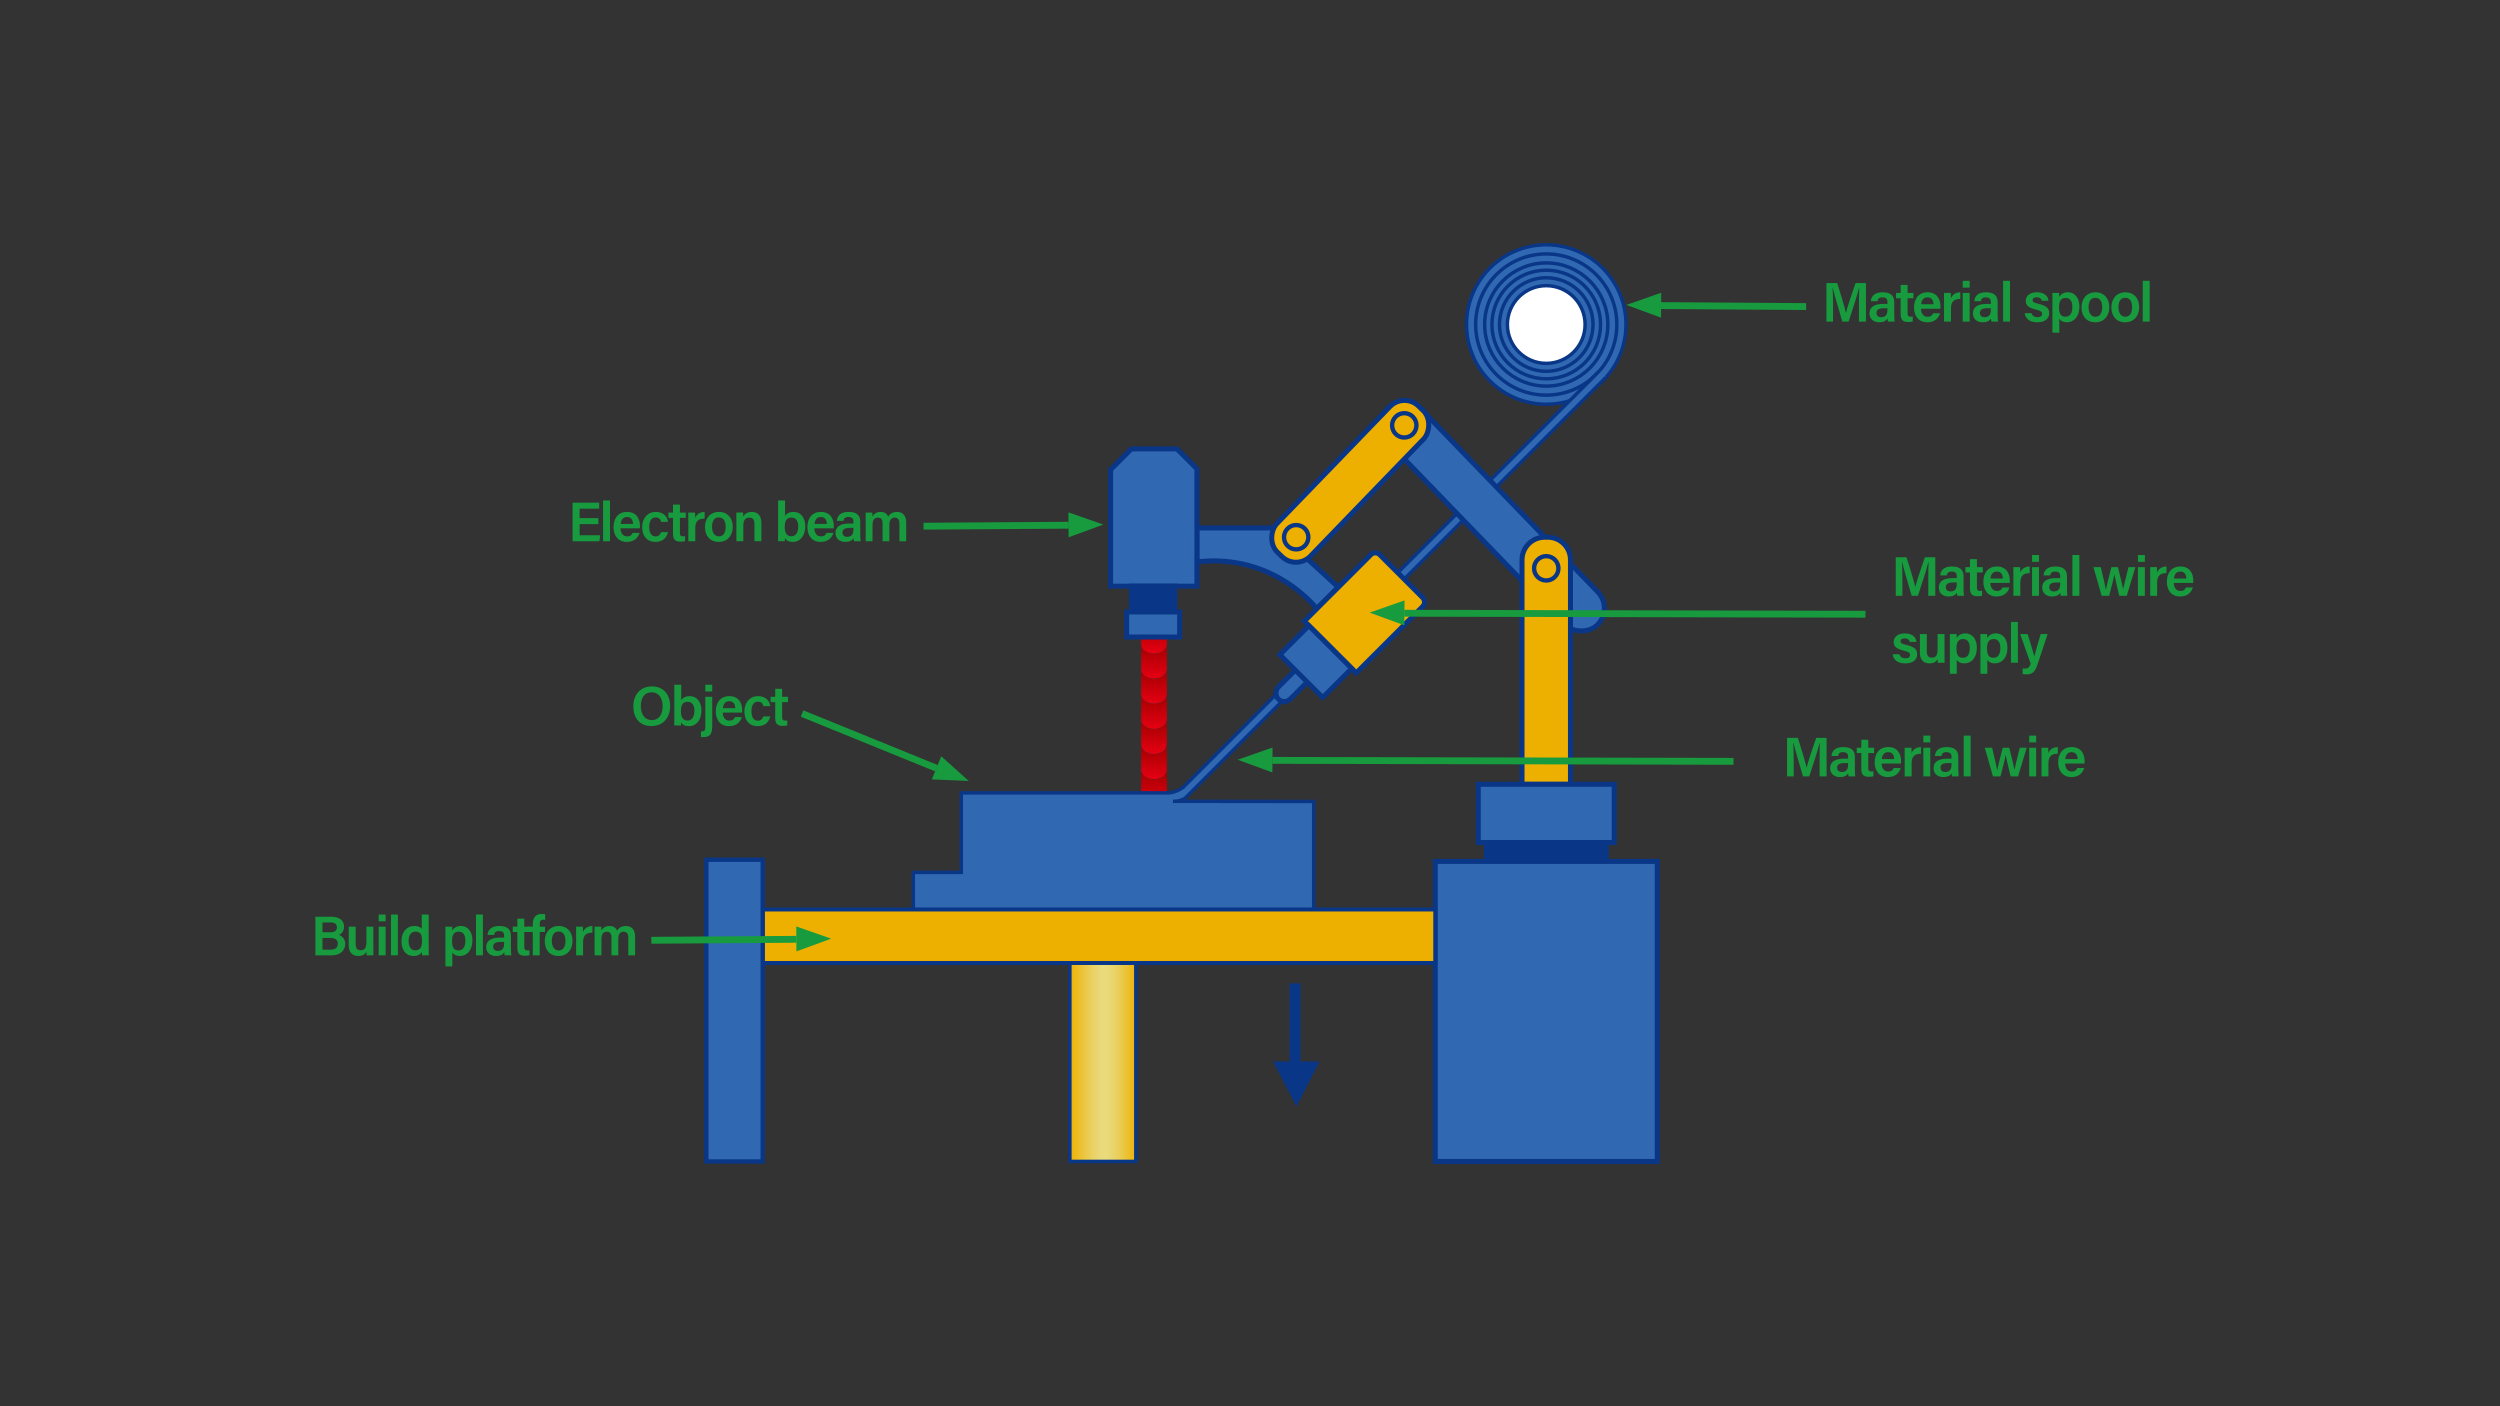 <?xml version="1.0" encoding="UTF-8"?><svg id="_图层_1" xmlns="http://www.w3.org/2000/svg" xmlns:xlink="http://www.w3.org/1999/xlink" viewBox="0 0 1920 1080"><rect x="0" y="0" width="1920" height="1080" fill="#333333" stroke="none"/><defs><style>.cls-1{fill:url(#_未命名的渐变_20);}.cls-1,.cls-2,.cls-3,.cls-4,.cls-5,.cls-6,.cls-7,.cls-8,.cls-9,.cls-10{stroke-width:0px;}.cls-2{fill:url(#_未命名的渐变_34);}.cls-11{stroke-width:3.05px;}.cls-11,.cls-12,.cls-13,.cls-14,.cls-15,.cls-16,.cls-17,.cls-18,.cls-19,.cls-20,.cls-21{stroke-miterlimit:10;}.cls-11,.cls-12,.cls-13,.cls-14,.cls-15,.cls-16,.cls-17,.cls-19,.cls-20,.cls-21{stroke:#093687;}.cls-11,.cls-15{fill:#eeb000;}.cls-12,.cls-13,.cls-15{stroke-width:3.85px;}.cls-12,.cls-10{fill:#093687;}.cls-3{fill:#179b3e;}.cls-13,.cls-17,.cls-19{fill:#3069b2;}.cls-14{fill:#fff;}.cls-14,.cls-17{stroke-width:2.67px;}.cls-4{fill:url(#_未命名的渐变_20-7);}.cls-5{fill:url(#_未命名的渐变_20-4);}.cls-6{fill:url(#_未命名的渐变_20-3);}.cls-7{fill:url(#_未命名的渐变_20-6);}.cls-8{fill:url(#_未命名的渐变_20-5);}.cls-9{fill:url(#_未命名的渐变_20-2);}.cls-16{stroke-width:3.36px;}.cls-16,.cls-18,.cls-20,.cls-21{fill:none;}.cls-18{stroke:#179b3e;stroke-width:5.26px;}.cls-19{stroke-width:3.33px;}.cls-20{stroke-width:2.73px;}.cls-21{stroke-width:8.48px;}</style><linearGradient id="_未命名的渐变_20" x1="886.24" y1="494.7" x2="886.24" y2="521.19" gradientUnits="userSpaceOnUse"><stop offset="0" stop-color="#a00000"/><stop offset="1" stop-color="#e60012"/></linearGradient><linearGradient id="_未命名的渐变_20-2" y1="475.45" y2="501.94" xlink:href="#_未命名的渐变_20"/><linearGradient id="_未命名的渐变_20-3" y1="514" y2="540.49" xlink:href="#_未命名的渐变_20"/><linearGradient id="_未命名的渐变_20-4" y1="533.31" y2="559.8" xlink:href="#_未命名的渐变_20"/><linearGradient id="_未命名的渐变_20-5" y1="552.62" y2="579.1" xlink:href="#_未命名的渐变_20"/><linearGradient id="_未命名的渐变_20-6" y1="571.92" y2="598.41" xlink:href="#_未命名的渐变_20"/><linearGradient id="_未命名的渐变_20-7" y1="591.23" y2="617.72" xlink:href="#_未命名的渐变_20"/><linearGradient id="_未命名的渐变_34" x1="821.63" y1="815.78" x2="872.35" y2="815.78" gradientUnits="userSpaceOnUse"><stop offset="0" stop-color="#eeb000"/><stop offset=".17" stop-color="#ebc235"/><stop offset=".32" stop-color="#eacf5d"/><stop offset=".43" stop-color="#e9d775"/><stop offset=".5" stop-color="#e9db7e"/><stop offset=".58" stop-color="#e9d978"/><stop offset=".67" stop-color="#e9d46a"/><stop offset=".77" stop-color="#eacb51"/><stop offset=".88" stop-color="#ecc02f"/><stop offset=".99" stop-color="#edb103"/><stop offset="1" stop-color="#eeb000"/></linearGradient></defs><path class="cls-1" d="M886.24,502.06c-5.14,0-9.37-2.88-9.89-6.58v17.58c-.04.25-.05.51-.05.77,0,4.06,4.45,7.36,9.95,7.36,5.21,0,9.47-2.96,9.91-6.73h.04v-19.76h0c0,4.06-4.45,7.36-9.95,7.36Z"/><path class="cls-9" d="M886.24,482.81c-5.14,0-9.37-2.88-9.89-6.58v17.58c-.04.25-.05.51-.05.77,0,4.06,4.45,7.36,9.95,7.36,5.21,0,9.47-2.96,9.91-6.73h.04v-19.76h0c0,4.06-4.45,7.36-9.95,7.36Z"/><path class="cls-6" d="M886.24,521.36c-5.14,0-9.37-2.88-9.89-6.58v17.58c-.04.25-.05.51-.05.77,0,4.06,4.45,7.36,9.95,7.36,5.21,0,9.47-2.96,9.91-6.73h.04v-19.76h0c0,4.06-4.45,7.36-9.95,7.36Z"/><path class="cls-5" d="M886.24,540.67c-5.14,0-9.37-2.88-9.89-6.58v17.58c-.04.25-.05.51-.05.77,0,4.06,4.45,7.36,9.95,7.36,5.21,0,9.47-2.96,9.91-6.73h.04v-19.76h0c0,4.06-4.45,7.36-9.95,7.36Z"/><path class="cls-8" d="M886.24,559.97c-5.14,0-9.37-2.88-9.89-6.58v17.58c-.04.25-.05.51-.05.77,0,4.06,4.45,7.36,9.95,7.36,5.21,0,9.47-2.96,9.91-6.73h.04v-19.76h0c0,4.06-4.45,7.36-9.95,7.36Z"/><path class="cls-7" d="M886.24,579.28c-5.14,0-9.37-2.88-9.89-6.58v17.58c-.04.25-.05.51-.05.77,0,4.06,4.45,7.36,9.95,7.36,5.21,0,9.47-2.96,9.91-6.73h.04v-19.76h0c0,4.06-4.45,7.36-9.95,7.36Z"/><path class="cls-4" d="M886.24,598.58c-5.14,0-9.37-2.88-9.89-6.58v17.58c-.04.25-.05.51-.05.77,0,4.06,4.45,7.36,9.95,7.36,5.21,0,9.47-2.96,9.91-6.73h.04v-19.76h0c0,4.06-4.45,7.36-9.95,7.36Z"/><circle class="cls-17" cx="1187.52" cy="249.23" r="61.23"/><circle class="cls-17" cx="1187.52" cy="249.23" r="54.22"/><circle class="cls-17" cx="1187.52" cy="249.23" r="47.3"/><circle class="cls-17" cx="1187.52" cy="249.23" r="41.71"/><circle class="cls-17" cx="1187.52" cy="249.23" r="35.93"/><circle class="cls-14" cx="1187.52" cy="249.23" r="29.84"/><path class="cls-17" d="M1233.53,289.64l-323.5,323.5c-.93.54-2.16,1.13-3.65,1.57-2.23.66-4.18.74-5.55.69,36.02.05,72.03.09,108.05.14v83.05h-307.45v-28.6h36.85v-61.05h158.88c.89-.03,3.09-.04,6.53-1.51,3.02-1.29,4.37-2.35,5.15-2.95l319.69-319.77"/><line class="cls-18" x1="820.77" y1="403.36" x2="709.26" y2="404.12"/><polygon class="cls-3" points="847.35 402.88 820.69 412.64 820.56 393.48 847.35 402.88"/><line class="cls-18" x1="719.28" y1="590.03" x2="615.99" y2="547.99"/><polygon class="cls-3" points="744.01 599.77 715.65 598.57 722.87 580.82 744.01 599.77"/><path class="cls-13" d="M919.22,431.52v-26.03h59.03l49.5,45.47-16.5,16.5s-32.63-42.9-92.03-35.93Z"/><rect class="cls-13" x="1128.37" y="281.19" width="35.89" height="231.37" rx="17.95" ry="17.95" transform="translate(46.18 908.01) rotate(-44.02)"/><polygon class="cls-13" points="852.94 360.7 868.89 344.75 903.91 344.75 919.22 360.06 919.22 450.17 852.94 450.17 852.94 360.7"/><rect class="cls-15" x="1018.97" y="291.68" width="35.89" height="156.01" rx="15.49" ry="15.49" transform="translate(1525.72 1356.07) rotate(-135.98)"/><path class="cls-15" d="M1186.29,412.58h2.46c9.59,0,17.38,7.79,17.38,17.38v172.37h-37.22v-172.37c0-9.59,7.79-17.38,17.38-17.38Z"/><rect class="cls-13" x="1135.31" y="602.33" width="104.41" height="44.73"/><rect class="cls-12" x="1141.5" y="647.07" width="92.03" height="13.2"/><rect class="cls-13" x="1102.27" y="661.55" width="170.5" height="230.45"/><rect class="cls-12" x="868.99" y="450.17" width="33.28" height="19.8"/><rect class="cls-13" x="865.27" y="469.97" width="40.7" height="19.25"/><rect class="cls-13" x="988.84" y="504.03" width="13.01" height="38.5" rx="6.5" ry="6.5" transform="translate(661.54 -550.55) rotate(45)"/><path class="cls-15" d="M1025.56,431.22h46.64c2.66,0,4.82,2.16,4.82,4.82v72.2h-56.28v-72.2c0-2.66,2.16-4.82,4.82-4.82Z" transform="translate(639.36 -604.09) rotate(45)"/><rect class="cls-13" x="987.24" y="492.35" width="46.53" height="31.52" transform="translate(655.26 -565.72) rotate(45)"/><circle class="cls-16" cx="995.47" cy="412.58" r="9.35"/><circle class="cls-16" cx="1078.48" cy="326.67" r="9.35"/><circle class="cls-16" cx="1187.52" cy="436.47" r="9.35"/><rect class="cls-2" x="821.63" y="739.57" width="50.71" height="152.43"/><rect class="cls-20" x="821.63" y="739.57" width="50.71" height="152.43"/><line class="cls-21" x1="994.66" y1="755.23" x2="994.66" y2="828.99"/><polygon class="cls-10" points="995.62 849.8 1013.5 815.19 977.73 815.19 995.62 849.8"/><rect class="cls-11" x="585.73" y="698.49" width="516.54" height="41.07"/><rect class="cls-19" x="542.46" y="660.27" width="43.28" height="231.73"/><line class="cls-18" x1="1275.6" y1="234.69" x2="1387.11" y2="235.44"/><polygon class="cls-3" points="1249.02 234.2 1275.68 243.96 1275.81 224.81 1249.02 234.2"/><line class="cls-18" x1="1078.46" y1="470.97" x2="1432.68" y2="471.73"/><polygon class="cls-3" points="1051.88 470.49 1078.54 480.25 1078.67 461.09 1051.88 470.49"/><line class="cls-18" x1="977.1" y1="583.96" x2="1331.32" y2="584.71"/><polygon class="cls-3" points="950.52 583.48 977.18 593.23 977.31 574.08 950.52 583.48"/><path class="cls-3" d="M1427.68,235.37c0-5.21.07-10.84.2-14.11h-.19c-1.35,5.62-4.94,16.46-7.97,25.74h-4.79c-2.3-7.92-6.01-20.19-7.32-25.81h-.18c.24,3.46.36,9.71.36,14.79v11.02h-5.1v-29.61h8.27c2.67,8.23,5.78,18.68,6.71,22.87h.06c.71-3.53,4.52-14.82,7.33-22.87h7.99v29.61h-5.37v-11.63Z"/><path class="cls-3" d="M1454.77,241.61c0,2.06.17,4.82.3,5.39h-5.09c-.17-.45-.3-1.58-.33-2.4-.79,1.31-2.37,2.91-6.39,2.91-5.27,0-7.5-3.45-7.5-6.84,0-4.98,3.97-7.27,10.45-7.27h3.35v-1.52c0-1.69-.58-3.51-3.84-3.51-2.94,0-3.53,1.34-3.85,2.97h-5.08c.32-3.62,2.55-6.9,9.12-6.87,5.72.03,8.85,2.3,8.85,7.46v9.68ZM1449.58,236.74h-2.84c-3.91,0-5.61,1.15-5.61,3.6,0,1.83,1.18,3.28,3.54,3.28,4.35,0,4.91-2.99,4.91-6.26v-.62Z"/><path class="cls-3" d="M1456.18,224.98h3.53v-6.14h5.32v6.14h4.49v4.08h-4.49v11.54c0,1.83.51,2.63,2.39,2.63.4,0,1.06-.01,1.57-.11v3.75c-1.12.39-2.66.42-3.83.42-4,0-5.45-2.12-5.45-5.91v-12.32h-3.53v-4.08Z"/><path class="cls-3" d="M1475.34,237.09c.01,3.33,1.69,6.19,4.96,6.19,2.85,0,3.71-1.28,4.33-2.7h5.34c-.81,2.74-3.2,6.94-9.82,6.94-7.14,0-10.18-5.49-10.18-11.23,0-6.78,3.46-11.81,10.4-11.81,7.4,0,9.89,5.55,9.89,10.77,0,.72,0,1.23-.07,1.85h-14.86ZM1484.92,233.7c-.04-2.92-1.33-5.33-4.57-5.33s-4.59,2.24-4.88,5.33h9.45Z"/><path class="cls-3" d="M1493.02,230.96c0-2.49-.01-4.36-.04-5.97h5.22c.07.53.15,2.57.15,4.08,1.03-2.67,3.47-4.54,7.18-4.59v5.13c-4.45-.03-7.18,1.55-7.18,7.43v9.96h-5.32v-16.04Z"/><path class="cls-3" d="M1507.37,215.68h5.32v5.2h-5.32v-5.2ZM1507.37,224.98h5.32v22.01h-5.32v-22.01Z"/><path class="cls-3" d="M1534.2,241.61c0,2.06.17,4.82.3,5.39h-5.09c-.17-.45-.3-1.58-.33-2.4-.79,1.31-2.37,2.91-6.39,2.91-5.27,0-7.5-3.45-7.5-6.84,0-4.98,3.97-7.27,10.45-7.27h3.35v-1.52c0-1.69-.58-3.51-3.84-3.51-2.94,0-3.53,1.34-3.85,2.97h-5.08c.32-3.62,2.55-6.9,9.12-6.87,5.72.03,8.85,2.3,8.85,7.46v9.68ZM1529.01,236.74h-2.84c-3.91,0-5.61,1.15-5.61,3.6,0,1.83,1.18,3.28,3.54,3.28,4.35,0,4.91-2.99,4.91-6.26v-.62Z"/><path class="cls-3" d="M1538.37,246.99v-31.32h5.32v31.32h-5.32Z"/><path class="cls-3" d="M1560.21,240.48c.52,1.97,2.07,3.1,4.58,3.1s3.55-1,3.55-2.56-.97-2.32-4.47-3.17c-6.87-1.69-8.09-3.81-8.09-6.87s2.29-6.51,8.6-6.51,8.62,3.53,8.84,6.54h-5.08c-.24-1.02-.96-2.7-4-2.7-2.38,0-3.12,1.09-3.12,2.23,0,1.28.76,1.9,4.49,2.78,7.12,1.67,8.26,4.09,8.26,7.33,0,3.72-2.87,6.86-9.17,6.86s-9.12-3.11-9.63-7.02h5.25Z"/><path class="cls-3" d="M1581.55,244.79v10.71h-5.29v-25.19c0-1.79,0-3.58-.04-5.33h5.16c.09.63.18,1.98.18,2.98,1.03-1.82,3.08-3.5,6.67-3.5,4.99,0,8.77,4.18,8.77,10.96,0,7.8-4.26,12.08-9.59,12.08-3.26,0-4.96-1.28-5.85-2.72ZM1591.57,235.64c0-4.25-1.8-6.83-4.99-6.83-3.83,0-5.25,2.44-5.25,7.19s1.25,7.22,4.98,7.22c3.49,0,5.26-2.78,5.26-7.58Z"/><path class="cls-3" d="M1619.94,235.95c0,6.55-3.87,11.56-10.76,11.56s-10.58-4.87-10.58-11.46,3.98-11.58,10.85-11.58c6.36,0,10.48,4.57,10.48,11.48ZM1604.02,235.99c0,4.43,2.02,7.28,5.3,7.28s5.19-2.79,5.19-7.25c0-4.72-1.88-7.31-5.28-7.31s-5.21,2.51-5.21,7.28Z"/><path class="cls-3" d="M1642.89,235.95c0,6.55-3.87,11.56-10.76,11.56s-10.58-4.87-10.58-11.46,3.98-11.58,10.85-11.58c6.36,0,10.48,4.57,10.48,11.48ZM1626.97,235.99c0,4.43,2.02,7.28,5.3,7.28s5.19-2.79,5.19-7.25c0-4.72-1.88-7.31-5.28-7.31s-5.21,2.51-5.21,7.28Z"/><path class="cls-3" d="M1645.63,246.99v-31.32h5.32v31.32h-5.32Z"/><path class="cls-3" d="M1397.46,584.64c0-5.21.07-10.85.2-14.11h-.19c-1.35,5.62-4.94,16.46-7.97,25.74h-4.79c-2.3-7.92-6.01-20.19-7.32-25.81h-.18c.24,3.46.36,9.71.36,14.79v11.02h-5.1v-29.61h8.27c2.67,8.23,5.78,18.68,6.71,22.87h.06c.71-3.53,4.52-14.82,7.33-22.87h7.99v29.61h-5.37v-11.63Z"/><path class="cls-3" d="M1424.55,590.88c0,2.06.17,4.82.3,5.39h-5.09c-.17-.45-.3-1.58-.33-2.4-.79,1.31-2.37,2.91-6.39,2.91-5.27,0-7.5-3.45-7.5-6.84,0-4.98,3.97-7.27,10.45-7.27h3.35v-1.52c0-1.69-.58-3.51-3.84-3.51-2.94,0-3.53,1.34-3.85,2.97h-5.08c.32-3.62,2.55-6.89,9.12-6.87,5.72.03,8.85,2.3,8.85,7.46v9.68ZM1419.36,586.01h-2.85c-3.91,0-5.61,1.15-5.61,3.6,0,1.83,1.18,3.28,3.54,3.28,4.35,0,4.91-2.99,4.91-6.26v-.62Z"/><path class="cls-3" d="M1425.96,574.26h3.53v-6.14h5.32v6.14h4.49v4.08h-4.49v11.54c0,1.83.51,2.63,2.39,2.63.4,0,1.06-.01,1.57-.11v3.75c-1.12.39-2.66.42-3.83.42-4,0-5.45-2.12-5.45-5.91v-12.32h-3.53v-4.08Z"/><path class="cls-3" d="M1445.11,586.36c.01,3.33,1.69,6.19,4.96,6.19,2.85,0,3.71-1.28,4.33-2.7h5.34c-.81,2.74-3.2,6.94-9.82,6.94-7.14,0-10.18-5.49-10.18-11.23,0-6.78,3.46-11.81,10.4-11.81,7.4,0,9.89,5.54,9.89,10.77,0,.72,0,1.23-.07,1.85h-14.86ZM1454.7,582.97c-.04-2.92-1.33-5.33-4.57-5.33s-4.59,2.24-4.88,5.33h9.45Z"/><path class="cls-3" d="M1462.8,580.23c0-2.49-.01-4.36-.04-5.97h5.22c.07.53.15,2.57.15,4.08,1.03-2.67,3.47-4.54,7.18-4.59v5.13c-4.45-.03-7.18,1.55-7.18,7.43v9.96h-5.32v-16.04Z"/><path class="cls-3" d="M1477.14,564.95h5.32v5.2h-5.32v-5.2ZM1477.14,574.26h5.32v22.01h-5.32v-22.01Z"/><path class="cls-3" d="M1503.98,590.88c0,2.06.17,4.82.3,5.39h-5.09c-.17-.45-.3-1.58-.33-2.4-.79,1.31-2.37,2.91-6.39,2.91-5.27,0-7.5-3.45-7.5-6.84,0-4.98,3.97-7.27,10.45-7.27h3.35v-1.52c0-1.69-.58-3.51-3.84-3.51-2.94,0-3.53,1.34-3.85,2.97h-5.08c.32-3.62,2.55-6.89,9.12-6.87,5.72.03,8.85,2.3,8.85,7.46v9.68ZM1498.79,586.01h-2.85c-3.91,0-5.61,1.15-5.61,3.6,0,1.83,1.18,3.28,3.54,3.28,4.35,0,4.91-2.99,4.91-6.26v-.62Z"/><path class="cls-3" d="M1508.14,596.27v-31.32h5.32v31.32h-5.32Z"/><path class="cls-3" d="M1529.94,574.26c2.24,9.34,3.48,14.65,3.88,17.23h.07c.43-2.31,1.37-6.45,4.2-17.23h5.01c2.81,11.37,3.65,14.7,3.98,16.94h.04c.48-2.3,1.22-5.6,4.08-16.94h5.3l-6.62,22.01h-5.72c-1.92-8.24-3.32-13.66-3.81-16.38h-.04c-.37,2.64-1.82,8.2-3.94,16.38h-5.78l-6.29-22.01h5.63Z"/><path class="cls-3" d="M1558.45,564.95h5.32v5.2h-5.32v-5.2ZM1558.45,574.26h5.32v22.01h-5.32v-22.01Z"/><path class="cls-3" d="M1567.87,580.23c0-2.49-.01-4.36-.04-5.97h5.22c.07.53.15,2.57.15,4.08,1.03-2.67,3.47-4.54,7.18-4.59v5.13c-4.45-.03-7.18,1.55-7.18,7.43v9.96h-5.32v-16.04Z"/><path class="cls-3" d="M1586.03,586.36c.01,3.33,1.69,6.19,4.96,6.19,2.85,0,3.71-1.28,4.33-2.7h5.34c-.81,2.74-3.2,6.94-9.82,6.94-7.14,0-10.18-5.49-10.18-11.23,0-6.78,3.46-11.81,10.4-11.81,7.4,0,9.89,5.54,9.89,10.77,0,.72,0,1.23-.07,1.85h-14.86ZM1595.61,582.97c-.04-2.92-1.33-5.33-4.57-5.33s-4.59,2.24-4.88,5.33h9.45Z"/><path class="cls-3" d="M459.52,402.53h-14.36v8.54h15.81l-.67,4.6h-20.54v-29.61h20.41v4.6h-15.01v7.27h14.36v4.6Z"/><path class="cls-3" d="M463.16,415.67v-31.32h5.32v31.32h-5.32Z"/><path class="cls-3" d="M476.57,405.76c.01,3.33,1.69,6.19,4.96,6.19,2.85,0,3.71-1.28,4.33-2.7h5.34c-.81,2.74-3.2,6.94-9.82,6.94-7.14,0-10.18-5.49-10.18-11.23,0-6.78,3.46-11.81,10.4-11.81,7.4,0,9.89,5.55,9.89,10.77,0,.72,0,1.23-.07,1.85h-14.86ZM486.15,402.38c-.04-2.92-1.33-5.33-4.57-5.33s-4.59,2.24-4.88,5.33h9.45Z"/><path class="cls-3" d="M512.99,408.68c-.82,3.71-3.39,7.5-9.63,7.5-6.58,0-10.18-4.61-10.18-11.37,0-6.41,3.82-11.66,10.47-11.66,7.06,0,9.17,5.05,9.34,7.66h-5.22c-.43-1.94-1.58-3.43-4.23-3.43-3.16,0-4.95,2.74-4.95,7.25,0,4.79,1.83,7.34,4.88,7.34,2.32,0,3.6-1.31,4.26-3.29h5.25Z"/><path class="cls-3" d="M513.33,393.66h3.53v-6.14h5.32v6.14h4.49v4.08h-4.49v11.54c0,1.83.51,2.63,2.39,2.63.4,0,1.06-.01,1.57-.11v3.75c-1.12.39-2.66.42-3.83.42-4,0-5.45-2.12-5.45-5.91v-12.32h-3.53v-4.08Z"/><path class="cls-3" d="M528.63,399.63c0-2.49-.01-4.36-.04-5.97h5.22c.07.53.15,2.57.15,4.08,1.03-2.67,3.47-4.54,7.18-4.59v5.13c-4.45-.03-7.18,1.55-7.18,7.43v9.96h-5.32v-16.04Z"/><path class="cls-3" d="M562.76,404.62c0,6.55-3.87,11.56-10.76,11.56s-10.58-4.87-10.58-11.46,3.98-11.58,10.85-11.58c6.36,0,10.48,4.57,10.48,11.48ZM546.84,404.66c0,4.43,2.02,7.28,5.3,7.28s5.19-2.79,5.19-7.25c0-4.72-1.88-7.31-5.28-7.31s-5.21,2.51-5.21,7.28Z"/><path class="cls-3" d="M565.53,399.2c0-1.88,0-3.89-.04-5.55h5.16c.12.6.19,2.39.21,3.08.79-1.55,2.58-3.59,6.57-3.59,4.32,0,7.31,2.83,7.31,8.47v14.05h-5.32v-13.44c0-2.76-.98-4.7-3.9-4.7-3.11,0-4.66,2.02-4.66,6.08v12.06h-5.32v-16.46Z"/><path class="cls-3" d="M597.61,384.35h5.32v11.91c.94-1.57,2.83-3.12,6.54-3.12,5.83,0,8.99,4.81,8.99,11.11s-3.28,11.93-9.57,11.93c-3.36,0-4.93-1.1-6.02-2.88,0,.86-.1,1.79-.21,2.36h-5.1c.04-2.41.04-4.85.04-7.26v-24.05ZM613.04,404.35c0-4.03-1.63-6.89-5.1-6.89-3.88,0-5.26,2.56-5.26,7.3,0,4,1.22,7.12,5.15,7.12,3.36,0,5.21-2.97,5.21-7.53Z"/><path class="cls-3" d="M625.44,405.76c.01,3.33,1.69,6.19,4.96,6.19,2.85,0,3.71-1.28,4.33-2.7h5.34c-.81,2.74-3.2,6.94-9.82,6.94-7.14,0-10.18-5.49-10.18-11.23,0-6.78,3.46-11.81,10.4-11.81,7.4,0,9.89,5.55,9.89,10.77,0,.72,0,1.23-.07,1.85h-14.86ZM635.02,402.38c-.04-2.92-1.33-5.33-4.57-5.33s-4.59,2.24-4.88,5.33h9.45Z"/><path class="cls-3" d="M660.67,410.28c0,2.06.17,4.82.3,5.39h-5.09c-.17-.45-.3-1.58-.33-2.4-.79,1.31-2.37,2.91-6.39,2.91-5.27,0-7.5-3.45-7.5-6.84,0-4.98,3.97-7.27,10.45-7.27h3.35v-1.52c0-1.69-.58-3.51-3.84-3.51-2.94,0-3.53,1.34-3.85,2.97h-5.08c.32-3.62,2.55-6.9,9.12-6.87,5.72.03,8.85,2.3,8.85,7.46v9.68ZM655.48,405.41h-2.85c-3.91,0-5.61,1.15-5.61,3.6,0,1.83,1.18,3.28,3.54,3.28,4.35,0,4.91-2.99,4.91-6.26v-.62Z"/><path class="cls-3" d="M664.83,399.33c0-1.9,0-3.82-.04-5.67h5.1c.07.58.19,1.94.21,2.88,1.08-1.75,2.9-3.39,6.21-3.39s5.02,1.62,5.82,3.55c1.25-1.9,3.21-3.55,6.86-3.55s6.96,2.27,6.96,8.08v14.45h-5.2v-13.8c0-2.18-.79-4.37-3.6-4.37s-4.12,2.02-4.12,5.57v12.6h-5.22v-13.61c0-2.47-.64-4.54-3.53-4.54s-4.18,1.97-4.18,5.89v12.26h-5.26v-16.34Z"/><path class="cls-3" d="M514.69,542.24c0,8.21-4.82,15.36-14.34,15.36s-13.96-6.75-13.96-15.23,5.23-15.23,14.35-15.23c8.55,0,13.95,6.13,13.95,15.11ZM492.14,542.24c0,5.99,2.79,10.79,8.42,10.79,6.1,0,8.36-5.08,8.36-10.71s-2.57-10.61-8.43-10.61-8.36,4.58-8.36,10.53Z"/><path class="cls-3" d="M517.87,525.86h5.32v11.91c.94-1.57,2.83-3.12,6.54-3.12,5.83,0,8.99,4.81,8.99,11.11s-3.28,11.93-9.57,11.93c-3.36,0-4.93-1.1-6.02-2.88,0,.86-.1,1.79-.21,2.36h-5.1c.04-2.41.04-4.85.04-7.26v-24.05ZM533.3,545.86c0-4.03-1.63-6.89-5.1-6.89-3.88,0-5.26,2.56-5.26,7.3,0,4,1.22,7.12,5.15,7.12,3.36,0,5.21-2.97,5.21-7.53Z"/><path class="cls-3" d="M547,535.16v21.95c0,6.23-1.31,8.99-6.93,8.99-.45,0-1.27-.04-1.74-.09v-4.32c.22.01.46.01.65.01,2.2,0,2.7-.93,2.7-3.56v-22.98h5.32ZM541.68,531.06v-5.2h5.32v5.2h-5.32Z"/><path class="cls-3" d="M555.08,547.26c.01,3.33,1.69,6.19,4.96,6.19,2.85,0,3.71-1.28,4.33-2.7h5.34c-.81,2.74-3.2,6.94-9.82,6.94-7.14,0-10.18-5.49-10.18-11.23,0-6.78,3.46-11.81,10.4-11.81,7.4,0,9.89,5.54,9.89,10.77,0,.72,0,1.23-.07,1.85h-14.86ZM564.66,543.88c-.04-2.92-1.33-5.33-4.57-5.33s-4.59,2.24-4.88,5.33h9.45Z"/><path class="cls-3" d="M591.51,550.19c-.82,3.71-3.39,7.5-9.63,7.5-6.58,0-10.18-4.61-10.18-11.37,0-6.41,3.82-11.66,10.47-11.66,7.06,0,9.17,5.05,9.34,7.66h-5.22c-.43-1.94-1.58-3.43-4.23-3.43-3.16,0-4.95,2.74-4.95,7.25,0,4.79,1.83,7.34,4.88,7.34,2.32,0,3.6-1.31,4.26-3.29h5.25Z"/><path class="cls-3" d="M591.84,535.16h3.53v-6.14h5.32v6.14h4.49v4.08h-4.49v11.54c0,1.83.51,2.63,2.39,2.63.4,0,1.06-.01,1.57-.11v3.75c-1.12.39-2.66.42-3.83.42-4,0-5.45-2.12-5.45-5.91v-12.32h-3.53v-4.08Z"/><path class="cls-3" d="M242.22,704.07h12.4c6.85,0,9.63,3.58,9.63,7.51,0,3.37-1.84,5.57-3.93,6.43,2.02.72,4.82,2.82,4.82,6.87,0,5.24-4.08,8.8-10.14,8.8h-12.78v-29.61ZM253.88,715.97c3.47,0,4.87-1.48,4.87-3.83s-1.73-3.7-4.54-3.7h-6.54v7.54h6.21ZM247.67,729.32h6.3c3.55,0,5.47-1.55,5.47-4.58,0-2.67-1.72-4.41-5.75-4.41h-6.02v8.99Z"/><path class="cls-3" d="M286.74,727.29c0,2.13.01,4.66.04,6.4h-5.21c-.09-.59-.13-1.82-.16-2.79-1.23,2.29-3.23,3.31-6.26,3.31-4.22,0-7.32-2.43-7.32-8.14v-14.38h5.31v13.3c0,2.59.8,4.81,3.78,4.81,3.2,0,4.49-1.74,4.49-6.48v-11.63h5.32v15.61Z"/><path class="cls-3" d="M290.84,702.37h5.32v5.2h-5.32v-5.2ZM290.84,711.68h5.32v22.01h-5.32v-22.01Z"/><path class="cls-3" d="M300.26,733.69v-31.32h5.32v31.32h-5.32Z"/><path class="cls-3" d="M329.24,702.37v25.21c0,2.03,0,4.06.04,6.11h-5.12c-.12-.63-.22-1.96-.25-2.58-1.07,1.92-3.08,3.09-6.47,3.09-5.6,0-9.12-4.51-9.12-11.32s3.76-11.72,9.94-11.72c3.41,0,5.12,1.27,5.65,2.34v-11.13h5.32ZM313.81,722.73c0,4.64,1.96,7.14,5.1,7.14,4.51,0,5.21-3.6,5.21-7.32,0-4.14-.7-7.07-5.01-7.07-3.43,0-5.31,2.69-5.31,7.25Z"/><path class="cls-3" d="M347.39,731.48v10.71h-5.29v-25.19c0-1.79,0-3.58-.04-5.33h5.16c.09.63.18,1.98.18,2.98,1.03-1.82,3.08-3.5,6.67-3.5,4.99,0,8.77,4.18,8.77,10.96,0,7.8-4.26,12.08-9.59,12.08-3.26,0-4.96-1.28-5.85-2.72ZM357.41,722.33c0-4.25-1.8-6.83-4.99-6.83-3.83,0-5.25,2.44-5.25,7.19s1.25,7.22,4.98,7.22c3.49,0,5.26-2.78,5.26-7.58Z"/><path class="cls-3" d="M365.56,733.69v-31.32h5.32v31.32h-5.32Z"/><path class="cls-3" d="M392.39,728.3c0,2.06.17,4.82.3,5.39h-5.09c-.17-.45-.3-1.58-.33-2.4-.79,1.31-2.37,2.91-6.39,2.91-5.27,0-7.5-3.45-7.5-6.84,0-4.98,3.97-7.27,10.45-7.27h3.35v-1.52c0-1.69-.58-3.51-3.84-3.51-2.94,0-3.53,1.34-3.85,2.97h-5.08c.32-3.62,2.55-6.9,9.12-6.87,5.72.03,8.85,2.3,8.85,7.46v9.68ZM387.2,723.43h-2.85c-3.91,0-5.61,1.15-5.61,3.6,0,1.83,1.18,3.28,3.54,3.28,4.35,0,4.91-2.99,4.91-6.26v-.62Z"/><path class="cls-3" d="M393.8,711.68h3.53v-6.14h5.32v6.14h4.49v4.08h-4.49v11.54c0,1.83.51,2.63,2.39,2.63.4,0,1.06-.01,1.57-.11v3.75c-1.12.39-2.66.42-3.83.42-4,0-5.45-2.12-5.45-5.91v-12.32h-3.53v-4.08Z"/><path class="cls-3" d="M409.19,733.69v-17.93h-3.32v-4.08h3.32v-2.17c0-4.38,2.02-7.57,6.81-7.57.94,0,2.15.1,2.7.27v4.28c-.4-.08-.98-.14-1.5-.14-1.96,0-2.69.9-2.69,3.54v1.78h4.04v4.08h-4.04v17.93h-5.32Z"/><path class="cls-3" d="M439.72,722.64c0,6.55-3.87,11.56-10.76,11.56s-10.58-4.87-10.58-11.46,3.98-11.58,10.85-11.58c6.36,0,10.48,4.57,10.48,11.48ZM423.81,722.68c0,4.43,2.02,7.28,5.3,7.28s5.19-2.79,5.19-7.25c0-4.72-1.88-7.31-5.28-7.31s-5.21,2.51-5.21,7.28Z"/><path class="cls-3" d="M442.46,717.65c0-2.49-.01-4.36-.04-5.97h5.22c.07.53.15,2.57.15,4.08,1.03-2.67,3.47-4.54,7.18-4.59v5.13c-4.45-.03-7.18,1.55-7.18,7.43v9.96h-5.32v-16.04Z"/><path class="cls-3" d="M456.63,717.35c0-1.9,0-3.82-.04-5.67h5.1c.07.58.19,1.94.21,2.88,1.08-1.75,2.9-3.39,6.21-3.39s5.02,1.62,5.82,3.55c1.25-1.9,3.21-3.55,6.86-3.55s6.96,2.27,6.96,8.08v14.45h-5.2v-13.8c0-2.18-.79-4.37-3.6-4.37s-4.12,2.02-4.12,5.57v12.6h-5.22v-13.61c0-2.47-.64-4.54-3.53-4.54s-4.18,1.97-4.18,5.89v12.26h-5.26v-16.34Z"/><path class="cls-3" d="M1480.93,445.96c0-5.21.07-10.84.2-14.11h-.19c-1.35,5.62-4.94,16.46-7.97,25.74h-4.79c-2.3-7.92-6.01-20.19-7.32-25.81h-.18c.24,3.46.36,9.71.36,14.79v11.02h-5.1v-29.61h8.27c2.67,8.23,5.78,18.68,6.71,22.87h.06c.71-3.53,4.52-14.82,7.33-22.87h7.99v29.61h-5.37v-11.63Z"/><path class="cls-3" d="M1508.02,452.2c0,2.06.17,4.82.3,5.39h-5.09c-.17-.45-.3-1.58-.33-2.4-.79,1.31-2.37,2.91-6.39,2.91-5.27,0-7.5-3.45-7.5-6.84,0-4.98,3.97-7.27,10.45-7.27h3.35v-1.52c0-1.69-.58-3.51-3.84-3.51-2.94,0-3.53,1.34-3.85,2.97h-5.08c.32-3.62,2.55-6.9,9.12-6.87,5.72.03,8.85,2.3,8.85,7.46v9.68ZM1502.83,447.33h-2.85c-3.91,0-5.61,1.15-5.61,3.6,0,1.83,1.18,3.28,3.54,3.28,4.35,0,4.91-2.99,4.91-6.26v-.62Z"/><path class="cls-3" d="M1509.43,435.58h3.53v-6.14h5.32v6.14h4.49v4.08h-4.49v11.54c0,1.83.51,2.63,2.39,2.63.4,0,1.06-.01,1.57-.11v3.75c-1.12.39-2.66.42-3.83.42-4,0-5.45-2.12-5.45-5.91v-12.32h-3.53v-4.08Z"/><path class="cls-3" d="M1528.59,447.68c.01,3.33,1.69,6.19,4.96,6.19,2.85,0,3.71-1.28,4.33-2.7h5.34c-.81,2.74-3.2,6.94-9.82,6.94-7.14,0-10.18-5.49-10.18-11.23,0-6.78,3.46-11.81,10.4-11.81,7.4,0,9.89,5.55,9.89,10.77,0,.72,0,1.23-.07,1.85h-14.86ZM1538.17,444.3c-.04-2.92-1.33-5.33-4.57-5.33s-4.59,2.24-4.88,5.33h9.45Z"/><path class="cls-3" d="M1546.27,441.55c0-2.49-.01-4.36-.04-5.97h5.22c.07.53.15,2.57.15,4.08,1.03-2.67,3.47-4.54,7.18-4.59v5.13c-4.45-.03-7.18,1.55-7.18,7.43v9.96h-5.32v-16.04Z"/><path class="cls-3" d="M1560.62,426.27h5.32v5.2h-5.32v-5.2ZM1560.62,435.58h5.32v22.01h-5.32v-22.01Z"/><path class="cls-3" d="M1587.45,452.2c0,2.06.17,4.82.3,5.39h-5.09c-.17-.45-.3-1.58-.33-2.4-.79,1.31-2.37,2.91-6.39,2.91-5.27,0-7.5-3.45-7.5-6.84,0-4.98,3.97-7.27,10.45-7.27h3.35v-1.52c0-1.69-.58-3.51-3.84-3.51-2.94,0-3.53,1.34-3.85,2.97h-5.08c.32-3.62,2.55-6.9,9.12-6.87,5.72.03,8.85,2.3,8.85,7.46v9.68ZM1582.26,447.33h-2.85c-3.91,0-5.61,1.15-5.61,3.6,0,1.83,1.18,3.28,3.54,3.28,4.35,0,4.91-2.99,4.91-6.26v-.62Z"/><path class="cls-3" d="M1591.62,457.59v-31.32h5.32v31.32h-5.32Z"/><path class="cls-3" d="M1613.41,435.58c2.24,9.34,3.48,14.65,3.88,17.23h.07c.43-2.31,1.37-6.45,4.2-17.23h5.01c2.81,11.37,3.65,14.7,3.98,16.94h.04c.48-2.3,1.22-5.6,4.08-16.94h5.3l-6.62,22.01h-5.72c-1.92-8.24-3.32-13.66-3.81-16.38h-.04c-.37,2.64-1.82,8.2-3.94,16.38h-5.78l-6.29-22.01h5.63Z"/><path class="cls-3" d="M1641.93,426.27h5.32v5.2h-5.32v-5.2ZM1641.93,435.58h5.32v22.01h-5.32v-22.01Z"/><path class="cls-3" d="M1651.35,441.55c0-2.49-.01-4.36-.04-5.97h5.22c.07.53.15,2.57.15,4.08,1.03-2.67,3.47-4.54,7.18-4.59v5.13c-4.45-.03-7.18,1.55-7.18,7.43v9.96h-5.32v-16.04Z"/><path class="cls-3" d="M1669.5,447.68c.01,3.33,1.69,6.19,4.96,6.19,2.85,0,3.71-1.28,4.33-2.7h5.34c-.81,2.74-3.2,6.94-9.82,6.94-7.14,0-10.18-5.49-10.18-11.23,0-6.78,3.46-11.81,10.4-11.81,7.4,0,9.89,5.55,9.89,10.77,0,.72,0,1.23-.07,1.85h-14.86ZM1679.08,444.3c-.04-2.92-1.33-5.33-4.57-5.33s-4.59,2.24-4.88,5.33h9.45Z"/><path class="cls-3" d="M1458.8,502.46c.52,1.97,2.07,3.1,4.58,3.1s3.55-1,3.55-2.56-.97-2.32-4.47-3.17c-6.87-1.69-8.09-3.81-8.09-6.87s2.29-6.5,8.6-6.5,8.62,3.52,8.84,6.53h-5.08c-.24-1.02-.96-2.7-4-2.7-2.37,0-3.11,1.09-3.11,2.23,0,1.28.76,1.9,4.49,2.78,7.12,1.67,8.26,4.09,8.26,7.33,0,3.72-2.87,6.86-9.17,6.86s-9.12-3.11-9.63-7.02h5.25Z"/><path class="cls-3" d="M1493.4,502.57c0,2.13.01,4.66.04,6.4h-5.21c-.09-.59-.13-1.82-.16-2.79-1.23,2.29-3.23,3.31-6.26,3.31-4.22,0-7.32-2.43-7.32-8.14v-14.38h5.31v13.3c0,2.59.8,4.81,3.78,4.81,3.2,0,4.49-1.74,4.49-6.48v-11.63h5.32v15.61Z"/><path class="cls-3" d="M1502.79,506.76v10.71h-5.29v-25.19c0-1.79,0-3.58-.04-5.33h5.16c.09.63.18,1.98.18,2.98,1.03-1.82,3.08-3.5,6.67-3.5,4.99,0,8.77,4.18,8.77,10.96,0,7.8-4.26,12.08-9.59,12.08-3.26,0-4.96-1.28-5.85-2.72ZM1512.81,497.62c0-4.25-1.8-6.83-4.99-6.83-3.83,0-5.25,2.44-5.25,7.19s1.25,7.22,4.98,7.22c3.49,0,5.26-2.78,5.26-7.58Z"/><path class="cls-3" d="M1526.26,506.76v10.71h-5.29v-25.19c0-1.79,0-3.58-.04-5.33h5.16c.09.63.18,1.98.18,2.98,1.03-1.82,3.08-3.5,6.67-3.5,4.99,0,8.77,4.18,8.77,10.96,0,7.8-4.26,12.08-9.59,12.08-3.26,0-4.96-1.28-5.85-2.72ZM1536.28,497.62c0-4.25-1.8-6.83-4.99-6.83-3.83,0-5.25,2.44-5.25,7.19s1.25,7.22,4.98,7.22c3.49,0,5.26-2.78,5.26-7.58Z"/><path class="cls-3" d="M1544.43,508.97v-31.32h5.32v31.32h-5.32Z"/><path class="cls-3" d="M1557.21,486.96c2.7,8.58,4.68,15.05,5.11,17.15h.04c.56-2.31,1.94-7.28,4.89-17.15h5.32l-7.57,22.77c-2.15,6.37-3.87,8.17-8.9,8.17-.59,0-1.7-.04-2.69-.16v-4.36c.46.06,1.12.1,1.66.1,2.42,0,3.53-.93,4.51-3.78l-8.09-22.74h5.72Z"/><line class="cls-18" x1="611.74" y1="721.38" x2="500.23" y2="722.13"/><polygon class="cls-3" points="638.32 720.9 611.66 730.65 611.53 711.5 638.32 720.9"/></svg>